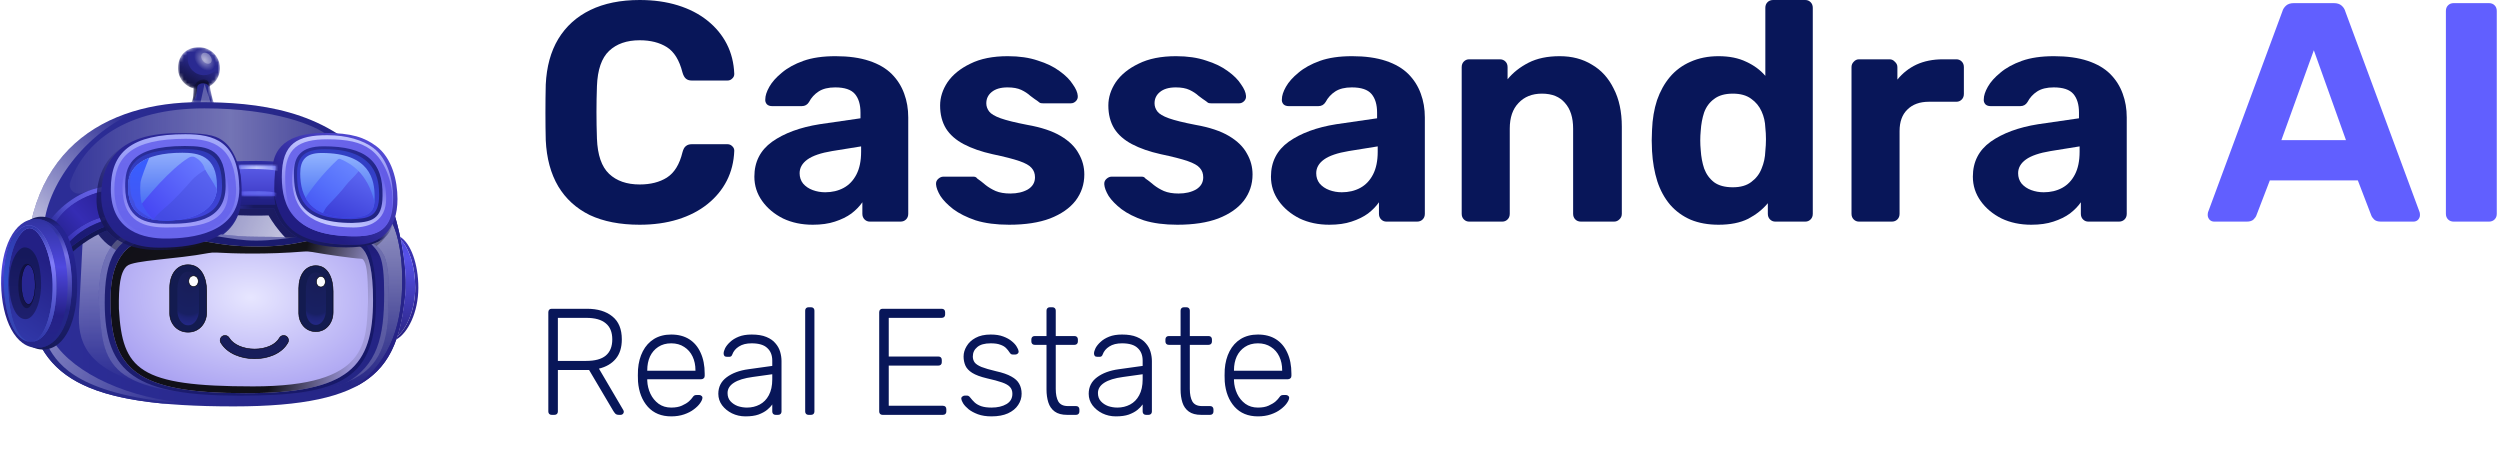 <svg width="741" height="134" viewBox="0 0 741 134" fill="none" xmlns="http://www.w3.org/2000/svg">
<path d="M163.512 122.963C163.212 122.963 162.972 122.873 162.793 122.694C162.613 122.514 162.523 122.274 162.523 121.975V92.552C162.523 92.223 162.613 91.968 162.793 91.789C162.972 91.609 163.212 91.519 163.512 91.519H173.978C177.122 91.519 179.623 92.268 181.48 93.765C183.366 95.263 184.309 97.538 184.309 100.593C184.309 102.989 183.711 104.905 182.513 106.343C181.315 107.78 179.653 108.753 177.527 109.263L184.759 121.571C184.849 121.75 184.893 121.915 184.893 122.065C184.893 122.304 184.804 122.514 184.624 122.694C184.444 122.873 184.235 122.963 183.995 122.963H183.456C182.977 122.963 182.617 122.843 182.378 122.604C182.138 122.334 181.929 122.05 181.749 121.75L174.607 109.667H165.353V121.975C165.353 122.274 165.263 122.514 165.084 122.694C164.904 122.873 164.649 122.963 164.32 122.963H163.512ZM165.353 106.972H173.753C176.359 106.972 178.29 106.448 179.548 105.399C180.836 104.321 181.48 102.719 181.48 100.593C181.48 98.467 180.836 96.88 179.548 95.832C178.29 94.753 176.359 94.214 173.753 94.214H165.353V106.972ZM198.944 123.412C196.039 123.412 193.733 122.469 192.026 120.582C190.319 118.666 189.346 116.165 189.106 113.081C189.076 112.632 189.062 112.033 189.062 111.284C189.062 110.535 189.076 109.936 189.106 109.487C189.256 107.451 189.735 105.654 190.544 104.097C191.352 102.54 192.46 101.327 193.868 100.458C195.305 99.59 196.997 99.156 198.944 99.156C201.04 99.156 202.822 99.62 204.289 100.548C205.757 101.476 206.88 102.809 207.658 104.546C208.467 106.283 208.871 108.349 208.871 110.745V111.419C208.871 111.718 208.766 111.958 208.557 112.137C208.377 112.317 208.138 112.407 207.838 112.407H191.847C191.847 112.407 191.847 112.467 191.847 112.587C191.847 112.706 191.847 112.796 191.847 112.856C191.906 114.204 192.221 115.491 192.79 116.719C193.359 117.917 194.167 118.905 195.216 119.684C196.264 120.433 197.506 120.807 198.944 120.807C200.232 120.807 201.295 120.612 202.133 120.223C203.002 119.834 203.69 119.414 204.2 118.965C204.709 118.486 205.038 118.127 205.188 117.887C205.457 117.498 205.667 117.273 205.817 117.213C205.966 117.124 206.206 117.079 206.535 117.079H207.254C207.524 117.079 207.748 117.168 207.928 117.348C208.138 117.498 208.227 117.707 208.197 117.977C208.167 118.396 207.928 118.92 207.479 119.549C207.059 120.148 206.446 120.747 205.637 121.346C204.858 121.945 203.9 122.439 202.762 122.828C201.624 123.218 200.351 123.412 198.944 123.412ZM191.847 109.891H206.131V109.712C206.131 108.214 205.847 106.867 205.278 105.669C204.709 104.471 203.885 103.528 202.807 102.839C201.729 102.12 200.441 101.761 198.944 101.761C197.447 101.761 196.159 102.12 195.081 102.839C194.033 103.528 193.224 104.471 192.655 105.669C192.116 106.867 191.847 108.214 191.847 109.712V109.891ZM220.95 123.412C219.513 123.412 218.18 123.113 216.952 122.514C215.754 121.915 214.781 121.121 214.032 120.133C213.284 119.115 212.909 117.977 212.909 116.719C212.909 114.683 213.733 113.051 215.38 111.823C217.027 110.595 219.168 109.802 221.804 109.442L228.901 108.454V106.882C228.901 105.295 228.407 104.052 227.419 103.153C226.46 102.225 224.918 101.761 222.792 101.761C221.235 101.761 219.977 102.075 219.019 102.704C218.06 103.303 217.401 104.097 217.042 105.085C216.892 105.534 216.608 105.759 216.189 105.759H215.47C215.111 105.759 214.856 105.669 214.706 105.489C214.557 105.28 214.482 105.04 214.482 104.771C214.482 104.351 214.631 103.827 214.931 103.198C215.26 102.569 215.754 101.956 216.413 101.357C217.072 100.728 217.926 100.204 218.974 99.784C220.022 99.365 221.295 99.156 222.792 99.156C224.559 99.156 226.011 99.395 227.149 99.874C228.317 100.353 229.215 100.982 229.844 101.761C230.503 102.51 230.967 103.348 231.237 104.276C231.506 105.205 231.641 106.118 231.641 107.017V121.975C231.641 122.274 231.551 122.514 231.372 122.694C231.192 122.873 230.952 122.963 230.653 122.963H229.889C229.59 122.963 229.35 122.873 229.17 122.694C228.991 122.514 228.901 122.274 228.901 121.975V119.864C228.542 120.403 228.033 120.942 227.374 121.481C226.715 122.02 225.861 122.484 224.813 122.873C223.795 123.233 222.507 123.412 220.95 123.412ZM221.399 120.807C222.777 120.807 224.035 120.508 225.173 119.909C226.311 119.31 227.209 118.396 227.868 117.168C228.557 115.911 228.901 114.338 228.901 112.452V110.925L223.106 111.733C220.651 112.063 218.794 112.632 217.536 113.44C216.278 114.249 215.65 115.267 215.65 116.495C215.65 117.483 215.934 118.291 216.503 118.92C217.072 119.549 217.791 120.028 218.659 120.358C219.558 120.657 220.471 120.807 221.399 120.807ZM239.643 122.963C239.343 122.963 239.104 122.873 238.924 122.694C238.744 122.514 238.655 122.274 238.655 121.975V92.058C238.655 91.759 238.744 91.519 238.924 91.34C239.104 91.16 239.343 91.07 239.643 91.07H240.406C240.706 91.07 240.946 91.16 241.125 91.34C241.305 91.519 241.395 91.759 241.395 92.058V121.975C241.395 122.274 241.305 122.514 241.125 122.694C240.946 122.873 240.706 122.963 240.406 122.963H239.643ZM261.583 122.963C261.283 122.963 261.044 122.873 260.864 122.694C260.684 122.514 260.594 122.274 260.594 121.975V92.552C260.594 92.223 260.684 91.968 260.864 91.789C261.044 91.609 261.283 91.519 261.583 91.519H279.102C279.431 91.519 279.685 91.609 279.865 91.789C280.045 91.968 280.135 92.223 280.135 92.552V93.226C280.135 93.526 280.045 93.765 279.865 93.945C279.685 94.124 279.431 94.214 279.102 94.214H263.424V105.669H278.113C278.443 105.669 278.697 105.759 278.877 105.938C279.057 106.118 279.146 106.373 279.146 106.702V107.376C279.146 107.675 279.057 107.915 278.877 108.095C278.697 108.274 278.443 108.364 278.113 108.364H263.424V120.268H279.461C279.79 120.268 280.045 120.358 280.225 120.537C280.404 120.717 280.494 120.972 280.494 121.301V121.975C280.494 122.274 280.404 122.514 280.225 122.694C280.045 122.873 279.79 122.963 279.461 122.963H261.583ZM293.871 123.412C292.314 123.412 290.966 123.203 289.828 122.783C288.72 122.364 287.807 121.87 287.088 121.301C286.369 120.702 285.83 120.118 285.471 119.549C285.142 118.98 284.962 118.546 284.932 118.247C284.902 117.917 285.007 117.678 285.246 117.528C285.486 117.348 285.711 117.258 285.92 117.258H286.594C286.774 117.258 286.923 117.288 287.043 117.348C287.193 117.408 287.373 117.573 287.582 117.842C287.972 118.351 288.421 118.845 288.93 119.325C289.439 119.774 290.083 120.133 290.861 120.403C291.67 120.672 292.673 120.807 293.871 120.807C295.668 120.807 297.15 120.463 298.318 119.774C299.486 119.085 300.07 118.067 300.07 116.719C300.07 115.881 299.83 115.207 299.351 114.698C298.902 114.189 298.124 113.74 297.015 113.35C295.907 112.961 294.41 112.557 292.523 112.137C290.637 111.688 289.184 111.149 288.166 110.52C287.178 109.891 286.504 109.173 286.145 108.364C285.785 107.526 285.606 106.627 285.606 105.669C285.606 104.621 285.905 103.603 286.504 102.614C287.103 101.596 287.987 100.773 289.154 100.144C290.352 99.485 291.85 99.156 293.646 99.156C295.114 99.156 296.357 99.35 297.375 99.74C298.423 100.129 299.276 100.608 299.935 101.177C300.594 101.716 301.073 102.255 301.373 102.794C301.702 103.333 301.882 103.767 301.912 104.097C301.942 104.396 301.852 104.636 301.642 104.815C301.433 104.995 301.193 105.085 300.924 105.085H300.25C300.01 105.085 299.816 105.04 299.666 104.95C299.516 104.83 299.381 104.681 299.261 104.501C298.962 104.022 298.603 103.573 298.183 103.153C297.764 102.734 297.195 102.405 296.476 102.165C295.788 101.896 294.844 101.761 293.646 101.761C291.85 101.761 290.517 102.135 289.649 102.884C288.78 103.603 288.346 104.531 288.346 105.669C288.346 106.328 288.526 106.912 288.885 107.421C289.244 107.9 289.918 108.349 290.906 108.768C291.895 109.158 293.332 109.577 295.219 110.026C297.135 110.445 298.648 110.969 299.756 111.598C300.864 112.197 301.642 112.916 302.091 113.755C302.571 114.593 302.81 115.581 302.81 116.719C302.81 117.917 302.466 119.025 301.777 120.043C301.118 121.062 300.115 121.885 298.767 122.514C297.45 123.113 295.818 123.412 293.871 123.412ZM316.295 122.963C314.737 122.963 313.51 122.634 312.611 121.975C311.713 121.316 311.084 120.418 310.725 119.28C310.365 118.142 310.185 116.869 310.185 115.461V102.21H306.682C306.382 102.21 306.143 102.12 305.963 101.941C305.783 101.761 305.693 101.521 305.693 101.222V100.593C305.693 100.294 305.783 100.054 305.963 99.874C306.143 99.695 306.382 99.605 306.682 99.605H310.185V92.058C310.185 91.759 310.275 91.519 310.455 91.34C310.635 91.16 310.874 91.07 311.174 91.07H311.937C312.237 91.07 312.476 91.16 312.656 91.34C312.836 91.519 312.926 91.759 312.926 92.058V99.605H318.496C318.795 99.605 319.035 99.695 319.214 99.874C319.394 100.054 319.484 100.294 319.484 100.593V101.222C319.484 101.521 319.394 101.761 319.214 101.941C319.035 102.12 318.795 102.21 318.496 102.21H312.926V115.282C312.926 116.869 313.18 118.112 313.689 119.01C314.228 119.909 315.172 120.358 316.519 120.358H318.945C319.244 120.358 319.484 120.448 319.664 120.627C319.843 120.807 319.933 121.047 319.933 121.346V121.975C319.933 122.274 319.843 122.514 319.664 122.694C319.484 122.873 319.244 122.963 318.945 122.963H316.295ZM330.731 123.412C329.293 123.412 327.961 123.113 326.733 122.514C325.535 121.915 324.562 121.121 323.813 120.133C323.064 119.115 322.69 117.977 322.69 116.719C322.69 114.683 323.514 113.051 325.161 111.823C326.808 110.595 328.949 109.802 331.584 109.442L338.682 108.454V106.882C338.682 105.295 338.187 104.052 337.199 103.153C336.241 102.225 334.699 101.761 332.572 101.761C331.015 101.761 329.757 102.075 328.799 102.704C327.841 103.303 327.182 104.097 326.823 105.085C326.673 105.534 326.388 105.759 325.969 105.759H325.251C324.891 105.759 324.637 105.669 324.487 105.489C324.337 105.28 324.262 105.04 324.262 104.771C324.262 104.351 324.412 103.827 324.711 103.198C325.041 102.569 325.535 101.956 326.194 101.357C326.853 100.728 327.706 100.204 328.754 99.784C329.802 99.365 331.075 99.156 332.572 99.156C334.339 99.156 335.792 99.395 336.93 99.874C338.098 100.353 338.996 100.982 339.625 101.761C340.284 102.51 340.748 103.348 341.017 104.276C341.287 105.205 341.422 106.118 341.422 107.017V121.975C341.422 122.274 341.332 122.514 341.152 122.694C340.973 122.873 340.733 122.963 340.433 122.963H339.67C339.37 122.963 339.131 122.873 338.951 122.694C338.771 122.514 338.682 122.274 338.682 121.975V119.864C338.322 120.403 337.813 120.942 337.154 121.481C336.495 122.02 335.642 122.484 334.594 122.873C333.576 123.233 332.288 123.412 330.731 123.412ZM331.18 120.807C332.558 120.807 333.815 120.508 334.953 119.909C336.091 119.31 336.99 118.396 337.648 117.168C338.337 115.911 338.682 114.338 338.682 112.452V110.925L332.887 111.733C330.431 112.063 328.575 112.632 327.317 113.44C326.059 114.249 325.43 115.267 325.43 116.495C325.43 117.483 325.715 118.291 326.284 118.92C326.853 119.549 327.571 120.028 328.44 120.358C329.338 120.657 330.252 120.807 331.18 120.807ZM356.032 122.963C354.475 122.963 353.247 122.634 352.349 121.975C351.45 121.316 350.821 120.418 350.462 119.28C350.103 118.142 349.923 116.869 349.923 115.461V102.21H346.419C346.12 102.21 345.88 102.12 345.7 101.941C345.521 101.761 345.431 101.521 345.431 101.222V100.593C345.431 100.294 345.521 100.054 345.7 99.874C345.88 99.695 346.12 99.605 346.419 99.605H349.923V92.058C349.923 91.759 350.013 91.519 350.192 91.34C350.372 91.16 350.612 91.07 350.911 91.07H351.675C351.974 91.07 352.214 91.16 352.393 91.34C352.573 91.519 352.663 91.759 352.663 92.058V99.605H358.233C358.532 99.605 358.772 99.695 358.952 99.874C359.131 100.054 359.221 100.294 359.221 100.593V101.222C359.221 101.521 359.131 101.761 358.952 101.941C358.772 102.12 358.532 102.21 358.233 102.21H352.663V115.282C352.663 116.869 352.917 118.112 353.427 119.01C353.966 119.909 354.909 120.358 356.257 120.358H358.682C358.982 120.358 359.221 120.448 359.401 120.627C359.581 120.807 359.67 121.047 359.67 121.346V121.975C359.67 122.274 359.581 122.514 359.401 122.694C359.221 122.873 358.982 122.963 358.682 122.963H356.032ZM372.849 123.412C369.944 123.412 367.638 122.469 365.931 120.582C364.224 118.666 363.251 116.165 363.011 113.081C362.981 112.632 362.966 112.033 362.966 111.284C362.966 110.535 362.981 109.936 363.011 109.487C363.161 107.451 363.64 105.654 364.449 104.097C365.257 102.54 366.365 101.327 367.773 100.458C369.21 99.59 370.902 99.156 372.849 99.156C374.945 99.156 376.727 99.62 378.194 100.548C379.662 101.476 380.785 102.809 381.563 104.546C382.372 106.283 382.776 108.349 382.776 110.745V111.419C382.776 111.718 382.671 111.958 382.462 112.137C382.282 112.317 382.042 112.407 381.743 112.407H365.752C365.752 112.407 365.752 112.467 365.752 112.587C365.752 112.706 365.752 112.796 365.752 112.856C365.811 114.204 366.126 115.491 366.695 116.719C367.264 117.917 368.072 118.905 369.121 119.684C370.169 120.433 371.411 120.807 372.849 120.807C374.137 120.807 375.2 120.612 376.038 120.223C376.907 119.834 377.595 119.414 378.105 118.965C378.614 118.486 378.943 118.127 379.093 117.887C379.362 117.498 379.572 117.273 379.722 117.213C379.871 117.124 380.111 117.079 380.44 117.079H381.159C381.429 117.079 381.653 117.168 381.833 117.348C382.042 117.498 382.132 117.707 382.102 117.977C382.072 118.396 381.833 118.92 381.384 119.549C380.964 120.148 380.351 120.747 379.542 121.346C378.763 121.945 377.805 122.439 376.667 122.828C375.529 123.218 374.256 123.412 372.849 123.412ZM365.752 109.891H380.036V109.712C380.036 108.214 379.752 106.867 379.183 105.669C378.614 104.471 377.79 103.528 376.712 102.839C375.634 102.12 374.346 101.761 372.849 101.761C371.352 101.761 370.064 102.12 368.986 102.839C367.938 103.528 367.129 104.471 366.56 105.669C366.021 106.867 365.752 108.214 365.752 109.712V109.891Z" fill="#081659"/>
<path d="M727.276 65.686C726.597 65.686 726.042 65.471 725.61 65.039C725.179 64.607 724.963 64.052 724.963 63.373V3.238C724.963 2.56 725.179 2.005 725.61 1.573C726.042 1.141 726.597 0.926 727.276 0.926H737.73C738.408 0.926 738.964 1.141 739.395 1.573C739.827 2.005 740.043 2.56 740.043 3.238V63.373C740.043 64.052 739.827 64.607 739.395 65.039C738.964 65.471 738.408 65.686 737.73 65.686H727.276Z" fill="#615FFF"/>
<path d="M656.308 65.686C655.753 65.686 655.29 65.501 654.92 65.131C654.55 64.7 654.365 64.237 654.365 63.743C654.365 63.435 654.396 63.158 654.458 62.911L676.476 3.423C676.661 2.745 677.032 2.159 677.587 1.666C678.142 1.172 678.913 0.926 679.899 0.926H691.741C692.728 0.926 693.499 1.172 694.054 1.666C694.609 2.159 694.979 2.745 695.165 3.423L717.183 62.911C717.245 63.158 717.276 63.435 717.276 63.743C717.276 64.237 717.091 64.7 716.721 65.131C716.351 65.501 715.888 65.686 715.333 65.686H705.711C704.786 65.686 704.108 65.471 703.676 65.039C703.244 64.607 702.967 64.206 702.843 63.836L698.865 53.474H672.776L668.798 63.836C668.674 64.206 668.397 64.607 667.965 65.039C667.533 65.471 666.855 65.686 665.93 65.686H656.308ZM676.199 41.54H695.35L685.82 14.895L676.199 41.54Z" fill="#615FFF"/>
<path d="M602.056 66.611C598.787 66.611 595.858 65.994 593.267 64.761C590.677 63.465 588.611 61.739 587.069 59.58C585.527 57.421 584.756 55.016 584.756 52.364C584.756 47.984 586.514 44.531 590.029 42.002C593.607 39.473 598.294 37.746 604.092 36.821L616.211 35.063V33.398C616.211 30.992 615.656 29.142 614.546 27.847C613.436 26.552 611.493 25.904 608.717 25.904C606.682 25.904 605.048 26.305 603.814 27.107C602.58 27.909 601.625 28.957 600.946 30.252C600.453 31.054 599.743 31.455 598.818 31.455H590.029C589.351 31.455 588.827 31.27 588.457 30.9C588.086 30.468 587.932 29.975 587.994 29.42C587.994 28.371 588.395 27.138 589.197 25.719C589.998 24.3 591.232 22.913 592.897 21.556C594.563 20.137 596.69 18.965 599.281 18.04C601.871 17.115 605.048 16.653 608.81 16.653C612.696 16.653 616.026 17.115 618.802 18.04C621.577 18.965 623.797 20.261 625.463 21.926C627.128 23.591 628.361 25.534 629.163 27.754C629.965 29.913 630.366 32.257 630.366 34.786V63.373C630.366 64.051 630.15 64.606 629.718 65.038C629.287 65.47 628.732 65.686 628.053 65.686H618.987C618.37 65.686 617.846 65.47 617.414 65.038C616.982 64.606 616.766 64.051 616.766 63.373V59.95C615.964 61.122 614.885 62.232 613.528 63.28C612.171 64.267 610.537 65.069 608.625 65.686C606.775 66.303 604.585 66.611 602.056 66.611ZM605.757 56.989C607.792 56.989 609.612 56.558 611.215 55.694C612.819 54.831 614.083 53.505 615.008 51.716C615.934 49.927 616.396 47.676 616.396 44.962V43.39L607.792 44.777C604.462 45.332 602.025 46.165 600.483 47.275C598.942 48.385 598.171 49.742 598.171 51.346C598.171 52.518 598.51 53.535 599.188 54.399C599.928 55.262 600.884 55.91 602.056 56.342C603.228 56.773 604.462 56.989 605.757 56.989Z" fill="#081659"/>
<path d="M551.007 65.686C550.391 65.686 549.866 65.47 549.435 65.038C549.003 64.606 548.787 64.051 548.787 63.373V19.89C548.787 19.274 549.003 18.749 549.435 18.318C549.866 17.824 550.391 17.578 551.007 17.578H560.074C560.691 17.578 561.215 17.824 561.647 18.318C562.14 18.749 562.387 19.274 562.387 19.89V23.591C563.929 21.679 565.81 20.199 568.03 19.15C570.312 18.102 572.934 17.578 575.894 17.578H579.872C580.489 17.578 581.013 17.793 581.445 18.225C581.877 18.657 582.093 19.212 582.093 19.89V27.847C582.093 28.525 581.877 29.08 581.445 29.512C581.013 29.944 580.489 30.16 579.872 30.16H571.731C569.017 30.16 566.889 30.931 565.347 32.472C563.805 33.953 563.034 36.081 563.034 38.856V63.373C563.034 64.051 562.819 64.606 562.387 65.038C561.955 65.47 561.4 65.686 560.722 65.686H551.007Z" fill="#081659"/>
<path d="M509.369 66.611C506.285 66.611 503.54 66.118 501.135 65.131C498.729 64.082 496.694 62.602 495.029 60.69C493.363 58.717 492.099 56.404 491.236 53.752C490.372 51.038 489.848 48.047 489.663 44.778C489.601 43.606 489.57 42.557 489.57 41.632C489.57 40.645 489.601 39.597 489.663 38.487C489.786 35.279 490.28 32.35 491.143 29.698C492.068 27.046 493.333 24.763 494.936 22.851C496.601 20.878 498.637 19.367 501.042 18.318C503.509 17.208 506.285 16.653 509.369 16.653C512.576 16.653 515.32 17.208 517.602 18.318C519.885 19.367 521.766 20.754 523.246 22.481V2.313C523.246 1.635 523.462 1.079 523.894 0.648C524.325 0.216 524.88 0 525.559 0H535.088C535.705 0 536.229 0.216 536.661 0.648C537.092 1.079 537.308 1.635 537.308 2.313V63.373C537.308 64.052 537.092 64.607 536.661 65.038C536.229 65.47 535.705 65.686 535.088 65.686H526.206C525.59 65.686 525.065 65.47 524.634 65.038C524.202 64.607 523.986 64.052 523.986 63.373V60.228C522.444 62.078 520.501 63.62 518.158 64.853C515.814 66.025 512.884 66.611 509.369 66.611ZM513.624 55.509C515.906 55.509 517.726 54.985 519.083 53.937C520.501 52.888 521.519 51.562 522.136 49.959C522.814 48.355 523.184 46.628 523.246 44.778C523.369 43.606 523.431 42.434 523.431 41.262C523.431 40.09 523.369 38.949 523.246 37.839C523.184 36.112 522.814 34.508 522.136 33.028C521.457 31.486 520.409 30.222 518.99 29.235C517.633 28.248 515.845 27.755 513.624 27.755C511.281 27.755 509.43 28.279 508.073 29.328C506.717 30.314 505.73 31.64 505.113 33.306C504.558 34.971 504.219 36.79 504.095 38.764C503.91 40.676 503.91 42.588 504.095 44.5C504.219 46.474 504.558 48.293 505.113 49.959C505.73 51.624 506.717 52.981 508.073 54.029C509.43 55.016 511.281 55.509 513.624 55.509Z" fill="#081659"/>
<path d="M435.466 65.686C434.85 65.686 434.325 65.47 433.894 65.038C433.462 64.606 433.246 64.051 433.246 63.373V19.891C433.246 19.212 433.462 18.657 433.894 18.225C434.325 17.794 434.85 17.578 435.466 17.578H444.533C445.211 17.578 445.767 17.794 446.198 18.225C446.63 18.657 446.846 19.212 446.846 19.891V23.499C448.449 21.525 450.516 19.891 453.044 18.595C455.573 17.3 458.657 16.653 462.296 16.653C465.935 16.653 469.111 17.485 471.825 19.151C474.601 20.754 476.759 23.129 478.301 26.274C479.905 29.358 480.707 33.12 480.707 37.561V63.373C480.707 64.051 480.46 64.606 479.966 65.038C479.535 65.47 479.01 65.686 478.394 65.686H468.587C467.909 65.686 467.353 65.47 466.922 65.038C466.49 64.606 466.274 64.051 466.274 63.373V38.116C466.274 34.847 465.472 32.319 463.869 30.53C462.327 28.68 460.045 27.754 457.023 27.754C454.124 27.754 451.811 28.68 450.084 30.53C448.357 32.319 447.493 34.847 447.493 38.116V63.373C447.493 64.051 447.278 64.606 446.846 65.038C446.414 65.47 445.89 65.686 445.273 65.686H435.466Z" fill="#081659"/>
<path d="M394.013 66.611C390.744 66.611 387.815 65.994 385.224 64.761C382.634 63.465 380.568 61.739 379.026 59.58C377.484 57.421 376.713 55.016 376.713 52.364C376.713 47.984 378.471 44.531 381.986 42.002C385.564 39.473 390.251 37.746 396.049 36.821L408.168 35.063V33.398C408.168 30.992 407.613 29.142 406.503 27.847C405.393 26.552 403.45 25.904 400.674 25.904C398.639 25.904 397.005 26.305 395.771 27.107C394.538 27.909 393.582 28.957 392.903 30.252C392.41 31.054 391.7 31.455 390.775 31.455H381.986C381.308 31.455 380.784 31.27 380.414 30.9C380.043 30.468 379.889 29.975 379.951 29.42C379.951 28.371 380.352 27.138 381.154 25.719C381.955 24.3 383.189 22.913 384.854 21.556C386.52 20.137 388.647 18.965 391.238 18.04C393.828 17.115 397.005 16.653 400.767 16.653C404.653 16.653 407.983 17.115 410.759 18.04C413.534 18.965 415.754 20.261 417.42 21.926C419.085 23.591 420.319 25.534 421.12 27.754C421.922 29.913 422.323 32.257 422.323 34.786V63.373C422.323 64.051 422.107 64.606 421.675 65.038C421.244 65.47 420.689 65.686 420.01 65.686H410.944C410.327 65.686 409.803 65.47 409.371 65.038C408.939 64.606 408.723 64.051 408.723 63.373V59.95C407.921 61.122 406.842 62.232 405.485 63.28C404.128 64.267 402.494 65.069 400.582 65.686C398.732 66.303 396.542 66.611 394.013 66.611ZM397.714 56.989C399.749 56.989 401.569 56.558 403.172 55.694C404.776 54.831 406.04 53.505 406.965 51.716C407.891 49.927 408.353 47.676 408.353 44.962V43.39L399.749 44.777C396.419 45.332 393.982 46.165 392.441 47.275C390.899 48.385 390.128 49.742 390.128 51.346C390.128 52.518 390.467 53.535 391.145 54.399C391.885 55.262 392.841 55.91 394.013 56.342C395.185 56.773 396.419 56.989 397.714 56.989Z" fill="#081659"/>
<path d="M348.96 66.611C345.136 66.611 341.836 66.179 339.061 65.316C336.347 64.391 334.126 63.28 332.399 61.985C330.734 60.69 329.47 59.395 328.606 58.099C327.804 56.743 327.373 55.602 327.311 54.676C327.249 53.998 327.465 53.443 327.959 53.011C328.452 52.579 328.946 52.364 329.439 52.364H338.413C338.598 52.364 338.783 52.394 338.968 52.456C339.153 52.518 339.338 52.672 339.523 52.919C340.325 53.474 341.158 54.121 342.021 54.861C342.885 55.54 343.871 56.126 344.982 56.619C346.153 57.113 347.603 57.359 349.33 57.359C351.365 57.359 353.092 56.959 354.511 56.157C355.929 55.293 356.638 54.09 356.638 52.549C356.638 51.438 356.299 50.513 355.621 49.773C355.004 49.033 353.801 48.355 352.013 47.738C350.224 47.121 347.572 46.443 344.056 45.702C340.726 44.962 337.889 43.975 335.545 42.742C333.201 41.508 331.443 39.967 330.272 38.116C329.1 36.204 328.514 33.922 328.514 31.27C328.514 28.865 329.254 26.552 330.734 24.331C332.276 22.111 334.527 20.291 337.488 18.873C340.448 17.393 344.149 16.653 348.59 16.653C351.982 16.653 354.942 17.084 357.471 17.948C360.062 18.75 362.22 19.798 363.947 21.093C365.674 22.327 366.969 23.622 367.833 24.979C368.758 26.274 369.251 27.415 369.313 28.402C369.375 29.019 369.19 29.543 368.758 29.975C368.326 30.407 367.833 30.622 367.278 30.622H359.044C358.735 30.622 358.458 30.592 358.211 30.53C357.965 30.407 357.749 30.252 357.564 30.067C356.824 29.574 356.053 29.019 355.251 28.402C354.511 27.724 353.616 27.138 352.568 26.644C351.519 26.151 350.162 25.904 348.497 25.904C346.462 25.904 344.889 26.367 343.779 27.292C342.73 28.155 342.206 29.265 342.206 30.622C342.206 31.486 342.484 32.288 343.039 33.028C343.594 33.768 344.735 34.446 346.462 35.063C348.189 35.68 350.81 36.328 354.326 37.006C358.52 37.746 361.85 38.856 364.317 40.337C366.784 41.817 368.542 43.544 369.591 45.517C370.701 47.429 371.256 49.496 371.256 51.716C371.256 54.615 370.392 57.205 368.665 59.487C366.939 61.708 364.41 63.465 361.079 64.761C357.81 65.994 353.77 66.611 348.96 66.611Z" fill="#081659"/>
<path d="M299.094 66.611C295.27 66.611 291.971 66.179 289.195 65.316C286.482 64.391 284.261 63.28 282.534 61.985C280.869 60.69 279.605 59.395 278.741 58.099C277.939 56.743 277.508 55.602 277.446 54.676C277.384 53.998 277.6 53.443 278.093 53.011C278.587 52.579 279.08 52.364 279.574 52.364H288.548C288.733 52.364 288.918 52.394 289.103 52.456C289.288 52.518 289.473 52.672 289.658 52.919C290.46 53.474 291.292 54.121 292.156 54.861C293.019 55.54 294.006 56.126 295.116 56.619C296.288 57.113 297.738 57.359 299.465 57.359C301.5 57.359 303.227 56.959 304.645 56.157C306.064 55.293 306.773 54.09 306.773 52.549C306.773 51.438 306.434 50.513 305.756 49.773C305.139 49.033 303.936 48.355 302.147 47.738C300.359 47.121 297.707 46.443 294.191 45.702C290.861 44.962 288.023 43.975 285.68 42.742C283.336 41.508 281.578 39.967 280.406 38.116C279.234 36.204 278.649 33.922 278.649 31.27C278.649 28.865 279.389 26.552 280.869 24.331C282.411 22.111 284.662 20.291 287.623 18.873C290.583 17.393 294.284 16.653 298.724 16.653C302.117 16.653 305.077 17.084 307.606 17.948C310.196 18.75 312.355 19.798 314.082 21.093C315.809 22.327 317.104 23.622 317.968 24.979C318.893 26.274 319.386 27.415 319.448 28.402C319.51 29.019 319.325 29.543 318.893 29.975C318.461 30.407 317.968 30.622 317.413 30.622H309.179C308.87 30.622 308.593 30.592 308.346 30.53C308.099 30.407 307.883 30.252 307.698 30.067C306.958 29.574 306.187 29.019 305.386 28.402C304.645 27.724 303.751 27.138 302.703 26.644C301.654 26.151 300.297 25.904 298.632 25.904C296.597 25.904 295.024 26.367 293.914 27.292C292.865 28.155 292.341 29.265 292.341 30.622C292.341 31.486 292.618 32.288 293.173 33.028C293.729 33.768 294.87 34.446 296.597 35.063C298.323 35.68 300.945 36.328 304.46 37.006C308.654 37.746 311.985 38.856 314.452 40.337C316.919 41.817 318.677 43.544 319.725 45.517C320.836 47.429 321.391 49.496 321.391 51.716C321.391 54.615 320.527 57.205 318.8 59.487C317.073 61.708 314.545 63.465 311.214 64.761C307.945 65.994 303.905 66.611 299.094 66.611Z" fill="#081659"/>
<path d="M240.894 66.611C237.625 66.611 234.696 65.994 232.105 64.761C229.515 63.465 227.449 61.739 225.907 59.58C224.365 57.421 223.594 55.016 223.594 52.364C223.594 47.984 225.352 44.531 228.867 42.002C232.444 39.473 237.132 37.746 242.929 36.821L255.049 35.063V33.398C255.049 30.992 254.494 29.142 253.384 27.847C252.274 26.552 250.331 25.904 247.555 25.904C245.52 25.904 243.885 26.305 242.652 27.107C241.418 27.909 240.462 28.957 239.784 30.252C239.291 31.054 238.581 31.455 237.656 31.455H228.867C228.189 31.455 227.664 31.27 227.294 30.9C226.924 30.468 226.77 29.975 226.832 29.42C226.832 28.371 227.233 27.138 228.034 25.719C228.836 24.3 230.07 22.913 231.735 21.556C233.4 20.137 235.528 18.965 238.119 18.04C240.709 17.115 243.885 16.653 247.648 16.653C251.533 16.653 254.864 17.115 257.639 18.04C260.415 18.965 262.635 20.261 264.301 21.926C265.966 23.591 267.199 25.534 268.001 27.754C268.803 29.913 269.204 32.257 269.204 34.786V63.373C269.204 64.051 268.988 64.606 268.556 65.038C268.125 65.47 267.569 65.686 266.891 65.686H257.824C257.208 65.686 256.683 65.47 256.252 65.038C255.82 64.606 255.604 64.051 255.604 63.373V59.95C254.802 61.122 253.723 62.232 252.366 63.28C251.009 64.267 249.375 65.069 247.463 65.686C245.612 66.303 243.423 66.611 240.894 66.611ZM244.595 56.989C246.63 56.989 248.45 56.558 250.053 55.694C251.657 54.831 252.921 53.505 253.846 51.716C254.771 49.927 255.234 47.676 255.234 44.962V43.39L246.63 44.777C243.3 45.332 240.863 46.165 239.321 47.275C237.779 48.385 237.008 49.742 237.008 51.346C237.008 52.518 237.348 53.535 238.026 54.399C238.766 55.262 239.722 55.91 240.894 56.342C242.066 56.773 243.3 56.989 244.595 56.989Z" fill="#081659"/>
<path d="M189.608 66.611C183.81 66.611 178.876 65.655 174.805 63.743C170.796 61.77 167.681 58.932 165.461 55.232C163.241 51.469 162.007 46.905 161.76 41.539C161.699 39.011 161.668 36.297 161.668 33.398C161.668 30.499 161.699 27.724 161.76 25.072C162.007 19.767 163.241 15.265 165.461 11.564C167.743 7.802 170.92 4.934 174.99 2.961C179.061 0.987 183.933 0 189.608 0C193.74 0 197.502 0.524 200.895 1.573C204.287 2.621 207.216 4.132 209.683 6.106C212.151 8.08 214.063 10.393 215.419 13.045C216.776 15.697 217.516 18.657 217.64 21.926C217.64 22.481 217.424 22.944 216.992 23.314C216.622 23.684 216.16 23.869 215.604 23.869H205.058C204.318 23.869 203.732 23.684 203.3 23.314C202.868 22.944 202.529 22.327 202.282 21.464C201.357 17.825 199.815 15.327 197.656 13.97C195.498 12.613 192.815 11.934 189.608 11.934C185.784 11.934 182.761 12.983 180.541 15.08C178.321 17.177 177.118 20.662 176.933 25.534C176.748 30.592 176.748 35.773 176.933 41.077C177.118 45.949 178.321 49.434 180.541 51.531C182.761 53.628 185.784 54.677 189.608 54.677C192.815 54.677 195.498 53.998 197.656 52.641C199.877 51.223 201.419 48.725 202.282 45.148C202.529 44.222 202.868 43.606 203.3 43.297C203.732 42.927 204.318 42.742 205.058 42.742H215.604C216.16 42.742 216.622 42.927 216.992 43.297C217.424 43.667 217.64 44.13 217.64 44.685C217.516 47.954 216.776 50.914 215.419 53.566C214.063 56.219 212.151 58.532 209.683 60.505C207.216 62.479 204.287 63.99 200.895 65.038C197.502 66.087 193.74 66.611 189.608 66.611Z" fill="#081659"/>
<mask id="mask0_3081_2434" style="mask-type:alpha" maskUnits="userSpaceOnUse" x="52" y="14" width="14" height="13">
<path d="M65.206 20.2C65.206 23.624 62.422 26.4 58.989 26.4C55.555 26.4 52.772 23.624 52.772 20.2C52.772 16.776 54.866 14 58.989 14C62.422 14 65.206 16.776 65.206 20.2Z" fill="#2A2A91"/>
</mask>
<g mask="url(#mask0_3081_2434)">
<path d="M65.206 20.2C65.206 23.624 62.422 26.399 58.989 26.399C55.555 26.399 52.772 23.624 52.772 20.2C52.772 16.776 54.866 14 58.989 14C62.422 14 65.206 16.776 65.206 20.2Z" fill="#2A2A91"/>
<g style="mix-blend-mode:hard-light" filter="url(#filter0_f_3081_2434)">
<path d="M56.73 14.325C56.025 15.17 55.669 16.296 55.669 17.531C55.669 20.156 57.803 22.284 60.435 22.284C62.639 22.284 64.493 20.792 65.038 18.766C65.148 19.227 65.206 19.706 65.206 20.2C65.206 23.624 62.422 26.4 58.989 26.4C55.555 26.4 52.772 23.624 52.772 20.2C52.772 17.471 54.102 15.153 56.73 14.325Z" fill="url(#paint0_linear_3081_2434)" fill-opacity="0.6"/>
</g>
<g style="mix-blend-mode:plus-lighter" filter="url(#filter1_f_3081_2434)">
<ellipse cx="60.661" cy="17.717" rx="2.627" ry="3.712" transform="rotate(-40.716 60.661 17.717)" fill="url(#paint1_radial_3081_2434)" fill-opacity="0.5"/>
</g>
<ellipse cx="61.191" cy="17.262" rx="1.302" ry="1.84" transform="rotate(-40.716 61.191 17.262)" fill="white" fill-opacity="0.3"/>
</g>
<mask id="mask1_3081_2434" style="mask-type:alpha" maskUnits="userSpaceOnUse" x="56" y="23" width="8" height="8">
<path d="M56.285 30.636C57.25 30.54 57.422 27.657 57.387 26.228C57.422 24.747 58.765 23.507 60.349 23.507C61.617 23.507 62.037 24.414 62.089 24.867C62.406 27.223 63.088 29.879 63.535 30.912L56.285 30.636Z" fill="#28298D"/>
</mask>
<g mask="url(#mask1_3081_2434)">
<path d="M56.285 30.636C57.25 30.54 57.422 27.657 57.387 26.228C57.422 24.747 58.765 23.507 60.349 23.507C61.617 23.507 62.037 24.414 62.089 24.867C62.406 27.223 63.088 29.879 63.535 30.912L56.285 30.636Z" fill="#28298D"/>
<g style="mix-blend-mode:hard-light" filter="url(#filter2_f_3081_2434)">
<path d="M60.349 23.507C61.617 23.507 62.037 24.414 62.089 24.867C62.125 25.135 62.166 25.407 62.21 25.68L62.123 25.694C60.815 23.937 58.472 24.781 58.472 25.797C58.266 28.842 57.192 30.212 56.681 30.516L56.664 30.423C57.296 29.716 57.417 27.445 57.387 26.228C57.422 24.747 58.765 23.507 60.349 23.507Z" fill="url(#paint2_linear_3081_2434)" fill-opacity="0.7"/>
</g>
<g filter="url(#filter3_f_3081_2434)">
<path d="M63.574 33.926L58.713 33.741L60.633 24.85L63.574 33.926Z" fill="url(#paint3_linear_3081_2434)" fill-opacity="0.3"/>
</g>
</g>
<path d="M109.852 48.056C96.075 32.556 76.386 30.283 59.095 30.283C32.23 30.283 4.619 43.725 7.968 87.873C10.517 111.983 24.846 120.456 69.278 120.456C110.885 120.456 117.705 109.021 120.047 87.941C121.448 75.335 115.24 54.118 109.852 48.056Z" fill="url(#paint4_linear_3081_2434)"/>
<g style="mix-blend-mode:overlay">
<path d="M116.078 65.838C117.122 67.491 119.212 73.257 119.212 83.094C119.212 94.629 116.635 106.469 105.168 114.686L103.885 114.334L104.349 112.573C113.21 108.229 115.251 100.539 115.251 88.501C115.251 79.81 114.981 74.267 110.204 72.03L110.222 71.831L116.109 65.688L116.078 65.838Z" fill="url(#paint5_linear_3081_2434)" fill-opacity="0.5"/>
</g>
<path d="M116.712 62.797C119.226 71.092 120.834 80.871 120.048 87.941C118.665 100.392 115.719 109.478 104.965 114.831C116.605 106.608 119.213 94.697 119.213 83.093C119.213 73.256 117.123 67.491 116.078 65.837L116.712 62.797Z" fill="url(#paint6_linear_3081_2434)"/>
<path d="M13.711 101.727C16.627 107.169 21.461 116.641 53.355 119.534L48.176 119.597C27.315 117.605 16.417 111.988 11.332 101.125L13.711 101.727Z" fill="url(#paint7_linear_3081_2434)"/>
<g style="mix-blend-mode:overlay">
<path d="M14.85 99.488C19.706 109.201 35.295 117.268 53.151 119.224H50.265C21.143 116.016 16.532 106.988 13.713 101.727L9.936 100.77L14.85 99.488Z" fill="url(#paint8_linear_3081_2434)" fill-opacity="0.4"/>
</g>
<g style="mix-blend-mode:overlay">
<path d="M28.73 68.903C30.269 71.092 31.766 72.415 32.955 73.141C29.544 78.002 29.033 85.617 29.35 90.326L29.362 90.512C30.059 100.887 30.562 108.373 39.663 112.713L39.958 113.128C23.839 107.645 22.84 99.523 23.529 90.809L24.493 71.486L28.73 68.903Z" fill="url(#paint9_linear_3081_2434)" fill-opacity="0.5"/>
</g>
<g style="mix-blend-mode:overlay">
<path d="M70.534 63.791C72.984 63.891 76.307 63.95 79.615 63.834C80.61 65.576 82.325 68.132 84.493 70.32C82.038 70.236 79.42 70.177 76.401 70.177C71.788 70.177 69.415 69.871 66.131 69.525C68.413 67.806 69.753 65.785 70.534 63.791Z" fill="url(#paint10_linear_3081_2434)" fill-opacity="0.7"/>
</g>
<g style="mix-blend-mode:plus-lighter">
<path d="M41.783 68.558C30.376 68.558 28.856 82.979 29.349 90.326L29.362 90.512C30.527 107.855 31.149 117.123 72.3 117.123C109.155 117.123 115.251 109.305 115.251 88.501C115.251 76.894 114.769 70.9 103.713 70.9C92.656 70.9 87.008 70.177 76.399 70.177C65.79 70.177 67.03 68.558 41.783 68.558Z" fill="url(#paint11_linear_3081_2434)" fill-opacity="0.7"/>
</g>
<g style="mix-blend-mode:overlay">
<path d="M81.291 61.842C82.363 64.96 84.3 68.228 88.464 70.477C87.163 70.42 86.199 70.689 84.838 70.642C82.671 68.454 80.609 65.576 79.614 63.834C76.306 63.95 72.983 63.891 70.533 63.791C70.79 63.135 70.987 62.481 71.137 61.842H81.291Z" fill="black" fill-opacity="0.3"/>
</g>
<path d="M113.87 87.054C113.87 75.399 112.29 74.827 109.362 71.607L81.291 108.685C84.074 115.987 84.804 119.293 102.284 113.627C111.894 108.358 113.87 99.902 113.87 87.054Z" fill="url(#paint12_linear_3081_2434)"/>
<path d="M71.148 117.278C40.58 117.278 31.039 110.889 31.039 89.689C31.039 77.582 33.677 68.799 46.986 68.799C63.623 68.799 67.377 71.314 75.953 71.314C84.53 71.314 92.865 68.937 102.612 68.937C110.775 68.937 111.464 81.836 111.464 88.949C111.464 112.232 101.717 117.278 71.148 117.278Z" fill="url(#paint13_linear_3081_2434)"/>
<g style="mix-blend-mode:plus-lighter">
<path d="M60.59 32.117C81.78 32.117 93.69 37.376 96.997 40.005L96.032 53.369L28.489 55.78L24.414 57.212C22.227 57.98 20.058 56.129 20.823 53.941C24.976 42.056 37.294 32.117 60.59 32.117Z" fill="url(#paint14_linear_3081_2434)" fill-opacity="0.5"/>
</g>
<g style="mix-blend-mode:overlay">
<path d="M43.743 31.896C27.849 36.748 15.112 52.518 13.196 65.458L9.078 66.463C13.438 45.645 27.552 35.515 43.743 31.896Z" fill="url(#paint15_linear_3081_2434)" fill-opacity="0.7"/>
</g>
<g style="mix-blend-mode:overlay">
<path d="M114.322 70.115C113.718 70.959 112.839 71.957 111.635 72.897C111.336 72.665 111.012 72.453 110.662 72.262C112.301 71.701 113.465 70.955 114.322 70.115Z" fill="black" fill-opacity="0.3"/>
</g>
<g style="mix-blend-mode:overlay">
<path d="M31.692 68.348C32.809 69.713 34.319 70.982 36.357 71.982C35.603 72.621 34.949 73.348 34.383 74.154C33.97 73.922 33.464 73.58 32.926 73.181C32.935 73.168 32.944 73.154 32.954 73.141C32.732 73.006 32.5 72.85 32.259 72.672C31.999 72.467 31.737 72.254 31.479 72.04C30.742 71.391 29.947 70.545 29.133 69.46C30.065 68.989 30.871 68.645 31.498 68.417C31.503 68.415 31.507 68.414 31.511 68.412C31.573 68.39 31.634 68.368 31.692 68.348Z" fill="black" fill-opacity="0.3"/>
</g>
<path d="M72.871 116.538C40.511 116.538 32.744 109.787 32.744 88.966C32.744 78.065 36.55 70.901 46.849 70.453C62.004 70.453 61.935 73.07 76.711 73.07C91.487 73.07 93.967 68.662 101.338 72.003C105.718 72.003 110.569 71.348 110.569 88.983C110.569 108.685 103.474 116.538 72.871 116.538Z" fill="url(#paint16_radial_3081_2434)"/>
<g style="mix-blend-mode:overlay">
<path fill-rule="evenodd" clip-rule="evenodd" d="M46.849 70.453C62.004 70.453 61.935 73.07 76.711 73.07C91.487 73.07 93.967 68.662 101.338 72.003C105.718 72.003 110.569 71.348 110.569 88.983C110.569 108.685 103.474 116.538 72.871 116.538C40.511 116.538 32.744 109.787 32.744 88.966C32.744 78.065 36.55 70.901 46.849 70.453ZM92.637 74.707C91.767 74.547 90.884 74.49 90.003 74.563C79.011 75.463 69.238 75.15 64.041 74.861C63.27 74.818 62.501 74.876 61.742 75.02C52.155 76.845 39.538 77.118 37.618 78.84C35.62 80.631 35.138 84.816 35.241 91.567C36.275 109.615 41.062 114.529 75.013 114.529C109.467 114.529 108.502 101.452 109.088 89.397C109.088 79.926 108.52 78.16 107.678 76.999C107.54 76.809 107.32 76.706 107.085 76.695C104.494 76.579 96.457 75.412 92.637 74.707Z" fill="url(#paint17_linear_3081_2434)"/>
</g>
<path d="M82.84 100.169C83.224 99.483 84.091 99.239 84.776 99.623C85.462 100.007 85.706 100.875 85.322 101.56C83.444 104.911 79.256 106.326 75.445 106.317C71.628 106.308 67.432 104.872 65.467 101.597C65.062 100.923 65.281 100.049 65.955 99.644C66.629 99.24 67.503 99.459 67.907 100.132C69.145 102.196 72.13 103.463 75.452 103.471C78.779 103.479 81.687 102.225 82.84 100.169Z" fill="#181D5B" stroke="black" stroke-width="0.172" stroke-linecap="round"/>
<path d="M50.312 85.324C50.312 81.462 52.306 78.478 55.737 78.478C59.857 78.478 61.248 82.711 61.248 86.228V92.6C61.248 95.643 59.168 98.455 55.737 98.455C52.306 98.455 50.312 95.622 50.312 92.944V85.324Z" fill="#131B50" stroke="black" stroke-width="0.172"/>
<path d="M52.57 85.963C52.57 82.887 53.741 80.51 55.757 80.51C58.177 80.51 58.994 83.882 58.994 86.683V91.759C58.994 94.183 57.772 96.423 55.757 96.423C53.741 96.423 52.57 94.166 52.57 92.033V85.963Z" fill="url(#paint18_radial_3081_2434)"/>
<ellipse cx="57.358" cy="83.339" rx="1.412" ry="1.597" fill="#FCFCFF" stroke="black" stroke-width="0.172"/>
<path d="M88.559 85.446C88.559 81.671 90.412 78.754 93.601 78.754C97.431 78.754 98.724 82.891 98.724 86.33V92.559C98.724 95.534 96.79 98.283 93.601 98.283C90.412 98.283 88.559 95.514 88.559 92.896V85.446Z" fill="#131B50" stroke="black" stroke-width="0.172"/>
<path d="M90.654 86.07C90.654 83.063 91.743 80.739 93.617 80.739C95.866 80.739 96.626 84.035 96.626 86.775V91.738C96.626 94.108 95.49 96.298 93.617 96.298C91.743 96.298 90.654 94.092 90.654 92.006V86.07Z" fill="url(#paint19_radial_3081_2434)"/>
<ellipse cx="95.106" cy="83.505" rx="1.313" ry="1.561" fill="#FCFCFF" stroke="black" stroke-width="0.172"/>
<path d="M84.011 48.168C79.492 47.507 71.99 47.697 68.804 47.875L68.391 61.291C72.855 60.657 80.515 60.619 84.011 61.291V48.168Z" fill="url(#paint20_linear_3081_2434)"/>
<path d="M81.634 60.705H70.595L69.992 61.842H81.29C83.184 67.353 87.782 73.329 102.593 73.329C114.441 73.329 115.75 68.782 116.921 65.252C114.304 69.678 112.426 72.412 102.593 72.412C96.031 72.412 83.115 71.038 81.29 56.813C81.262 58.673 81.508 60.183 81.634 60.705Z" fill="url(#paint21_linear_3081_2434)"/>
<path d="M117.816 58.987C117.816 68.227 112.734 72.588 105.257 72.588C87.936 72.588 83.442 67.466 81.426 58.26C81.069 56.631 80.703 53.093 80.703 51.061C80.703 41.899 87.816 39.393 96.171 39.393C104.354 39.393 108.12 40.784 111.53 43.328C116.203 46.815 117.816 53.528 117.816 58.987Z" fill="url(#paint22_linear_3081_2434)"/>
<path d="M116.524 58.596C116.524 66.509 113.795 70.039 105.235 70.039C86.902 70.039 83.527 61.343 83.527 52.439C83.527 42.347 88.263 40.074 97.012 40.074C102.821 40.074 107.548 41.543 110.634 43.828C114.863 46.96 116.524 53.343 116.524 58.596Z" fill="url(#paint23_linear_3081_2434)"/>
<path d="M116.284 58.596C116.284 66.509 113.797 70.039 105.236 70.039C87.118 70.039 84.527 62.16 84.527 52.439C84.527 43.931 88.505 41.288 97.013 41.288C102.822 41.288 106.792 42.059 109.878 44.345C114.107 47.477 116.284 54.075 116.284 58.596Z" fill="url(#paint24_linear_3081_2434)"/>
<path d="M114.458 58.845C114.458 65.527 109.532 67.422 104.745 67.422C92.207 67.422 86.559 62.333 86.559 52.611C86.559 44.104 91.656 43.854 97.064 43.854C102.873 43.854 106.708 44.739 108.361 45.964C112.59 49.096 114.458 53.334 114.458 58.845Z" fill="url(#paint25_linear_3081_2434)"/>
<path d="M104.37 66.079C88.302 66.079 87.127 58.064 87.127 51.294C87.127 46.386 89.12 43.363 95.926 43.363C108.396 43.363 113.597 47.755 113.381 58.004C113.381 65.203 109.909 65.873 104.37 66.079Z" fill="url(#paint26_linear_3081_2434)"/>
<path d="M104.04 64.976C89.202 64.976 88.059 57.795 88.059 51.543C88.059 46.67 89.97 44.224 96.256 44.224C111.601 44.19 112.376 53.3 112.376 57.743C112.376 64.391 109.155 64.787 104.04 64.976Z" fill="url(#paint27_linear_3081_2434)"/>
<path d="M103.435 64.477C92.179 64.477 88.986 58.501 88.986 51.423C88.986 47.496 90.588 45.343 95.341 45.343C109.704 45.343 111.047 53.283 111.047 58.415C111.047 62.203 110.29 64.477 103.435 64.477Z" fill="url(#paint28_linear_3081_2434)"/>
<path d="M100.09 47.291C100.312 47.083 100.637 47.025 100.916 47.148C102.457 47.825 104.423 48.813 106.281 50.716C105.06 52.305 103.185 53.955 102.507 54.906C101.301 56.594 98.643 59.36 97.133 60.968C96.598 61.538 96.136 62.337 95.747 63.168C93.287 62.139 91.629 60.557 90.57 58.625C91.871 56.474 95.324 51.758 100.09 47.291Z" fill="url(#paint29_linear_3081_2434)"/>
<path d="M106.279 50.716C108.141 52.622 109.893 55.448 110.998 59.799C110.752 62.75 109.408 64.477 103.435 64.477C100.271 64.477 97.744 64.004 95.746 63.168C96.134 62.336 96.597 61.538 97.132 60.968C98.642 59.36 101.3 56.593 102.505 54.906C103.184 53.955 105.058 52.305 106.279 50.716Z" fill="url(#paint30_linear_3081_2434)"/>
<path d="M81.427 58.088C81.089 55.476 81.44 51.465 81.692 49.486C81.715 49.306 81.578 49.147 81.397 49.144L71.05 48.966C70.881 48.963 70.754 49.121 70.792 49.286C71.499 52.41 71.574 56.066 71.516 57.746C71.512 57.868 71.608 57.968 71.73 57.97L81.427 58.088Z" fill="url(#paint31_linear_3081_2434)"/>
<mask id="mask2_3081_2434" style="mask-type:alpha" maskUnits="userSpaceOnUse" x="70" y="48" width="12" height="11">
<path d="M81.427 58.088C81.089 55.476 81.44 51.465 81.692 49.486C81.715 49.306 81.578 49.147 81.397 49.144L71.05 48.966C70.881 48.963 70.754 49.121 70.792 49.286C71.499 52.409 71.574 56.066 71.516 57.746C71.512 57.868 71.608 57.968 71.73 57.97L81.427 58.088Z" fill="url(#paint32_linear_3081_2434)"/>
</mask>
<g mask="url(#mask2_3081_2434)">
<path d="M82.408 48.633L69.922 48.306V50.2C77.555 49.856 81.621 50.384 82.563 50.717L82.408 48.633Z" fill="url(#paint33_linear_3081_2434)"/>
</g>
<mask id="mask3_3081_2434" style="mask-type:alpha" maskUnits="userSpaceOnUse" x="70" y="48" width="12" height="11">
<path d="M81.427 58.088C81.089 55.476 81.44 51.465 81.692 49.486C81.715 49.306 81.578 49.147 81.397 49.144L71.05 48.966C70.881 48.963 70.754 49.121 70.792 49.286C71.499 52.409 71.574 56.066 71.516 57.746C71.512 57.868 71.608 57.968 71.73 57.97L81.427 58.088Z" fill="url(#paint34_linear_3081_2434)"/>
</mask>
<g mask="url(#mask3_3081_2434)">
<path d="M81.962 57.158C80.213 56.524 73.92 56.641 70.992 56.779V59.104H81.962V57.158Z" fill="url(#paint35_linear_3081_2434)"/>
</g>
<path d="M20.946 75.154C26.03 70.539 31.049 68.409 32.519 68.111L31.692 66.992C30.027 67.416 25.268 69.509 19.551 74.483L20.946 75.154Z" fill="url(#paint36_linear_3081_2434)"/>
<path d="M31.354 65.193C27.403 66.57 23.248 68.245 18.976 73.527L18.219 72.268C21.25 68.356 26.597 64.993 31.171 64.22L31.354 65.193Z" fill="url(#paint37_linear_3081_2434)"/>
<path d="M30.25 56.757C21.982 58.893 16.951 63.957 15.595 67.915L14.469 66.044C16.088 62.841 22.758 56.618 30.25 55.447V56.757Z" fill="url(#paint38_linear_3081_2434)"/>
<path d="M18.216 72.268C21.248 68.356 26.595 64.993 31.169 64.22L29.78 56.852C21.512 58.988 16.951 63.957 15.596 67.915L18.216 72.268Z" fill="url(#paint39_linear_3081_2434)"/>
<path d="M31.352 65.193C27.401 66.57 23.247 68.246 18.975 73.527L19.55 74.483C25.268 69.509 30.027 67.416 31.691 66.992L31.352 65.193Z" fill="url(#paint40_linear_3081_2434)"/>
<path d="M71.562 55.332C71.562 59.232 73.594 74.129 47.314 74.129C30.282 74.129 28.611 63.244 28.611 59.345C28.611 39.471 48.668 39.471 54.272 39.471C62.555 39.471 64.579 40.547 66.43 42.002C68.968 43.997 71.562 49.167 71.562 55.332Z" fill="url(#paint41_linear_3081_2434)"/>
<path d="M71.559 55.332C71.559 59.232 73.402 73.415 47.311 73.415C31.45 73.415 29.986 62.056 29.986 58.157C29.986 38.834 48.666 39.471 54.269 39.471C62.553 39.471 64.576 40.547 66.427 42.002C68.965 43.997 71.559 49.167 71.559 55.332Z" fill="url(#paint42_linear_3081_2434)"/>
<path d="M70.942 55.969C70.942 69.213 56.734 70.711 49.139 70.711C43.163 70.711 32.848 68.972 32.848 56.047C32.848 45.068 38.875 39.781 54.96 39.781C63.468 39.781 70.684 41.865 70.942 55.969Z" fill="url(#paint43_linear_3081_2434)"/>
<path d="M69.993 56.09C69.993 68.524 58.059 69.867 49.189 69.867C43.213 69.867 33.897 68.352 33.897 56.004C33.897 46.48 38.925 41.142 55.01 41.142C63.518 41.142 69.649 43.656 69.993 56.09Z" fill="url(#paint44_linear_3081_2434)"/>
<path d="M67.685 56.693C67.685 66.664 58.179 67.422 49.31 67.422C43.334 67.422 36.299 66.079 36.299 55.435C36.299 50.441 38.15 43.277 54.735 43.277C61.899 43.277 67.685 46.721 67.685 56.693Z" fill="url(#paint45_linear_3081_2434)"/>
<path d="M66.878 55.151C66.878 66.061 56.304 66.337 49.312 66.337C43.336 66.337 37.102 65.097 37.102 55.246C37.102 49.753 38.152 43.277 54.737 43.277C61.901 43.277 66.878 44.241 66.878 55.151Z" fill="url(#paint46_linear_3081_2434)"/>
<path d="M65.808 55.151C65.808 64.115 58.369 65.338 49.31 65.338C43.523 65.338 37.961 64.098 37.961 55.246C37.961 49.753 38.719 44.19 54.735 44.19C61.899 44.19 65.808 46.05 65.808 55.151Z" fill="url(#paint47_linear_3081_2434)"/>
<path d="M64.31 55.151C64.31 63.013 56.164 65.338 49.31 65.338C43.523 65.338 37.961 64.098 37.961 55.246C37.961 49.753 42.094 45.275 54.063 45.275C58.644 45.275 64.31 46.05 64.31 55.151Z" fill="url(#paint48_linear_3081_2434)"/>
<g filter="url(#filter4_nf_3081_2434)">
<path d="M55.921 46.749C56.495 46.397 57.188 46.287 57.784 46.601C58.805 47.14 60.175 48.261 60.642 49.907C60.903 50.828 62.962 53.526 64.265 56.136C63.611 63.209 55.869 65.338 49.31 65.338C45.837 65.338 42.444 64.891 40.287 62.62C43.475 58.388 50.554 50.039 55.921 46.749Z" fill="url(#paint49_linear_3081_2434)"/>
</g>
<g filter="url(#filter5_nf_3081_2434)">
<path d="M60.817 50.331C61.403 51.499 63.124 53.851 64.264 56.136C63.61 63.209 55.868 65.338 49.309 65.338C47.994 65.338 46.691 65.274 45.463 65.071C46.13 64.164 47.119 63.043 48.465 61.945C51.461 59.5 55.369 55.133 56.731 53.558C57.957 52.141 59.533 51.118 60.817 50.331Z" fill="url(#paint50_linear_3081_2434)"/>
</g>
<g filter="url(#filter6_nf_3081_2434)">
<path d="M44.226 46.768C43.333 48.944 41.801 52.872 41.646 54.058C41.44 55.642 41.612 59.396 42.025 60.258C42.379 60.994 43.639 63.493 45.547 65.085C41.328 64.412 37.961 62.132 37.961 55.246C37.961 51.673 39.71 48.529 44.226 46.768Z" fill="url(#paint51_linear_3081_2434)"/>
</g>
<g filter="url(#filter7_nf_3081_2434)">
<path d="M38.851 51.255C38.63 52.213 38.493 53.457 38.564 55.005C38.77 59.517 39.563 58.484 40.045 60.791C40.315 62.084 42.948 63.779 45.38 65.057C41.239 64.351 37.961 62.041 37.961 55.246C37.961 53.828 38.236 52.478 38.851 51.255Z" fill="url(#paint52_linear_3081_2434)"/>
</g>
<path d="M22.875 83.891C23.067 94.85 19.366 103.491 12.852 103.605C6.338 103.719 2.247 95.214 2.055 84.254C1.864 73.294 5.888 64.337 12.119 64.228C18.834 64.111 22.684 72.931 22.875 83.891Z" fill="url(#paint53_linear_3081_2434)"/>
<path d="M21.288 83.825C21.472 94.367 17.7 102.981 11.144 103.095C4.587 103.209 0.517 94.732 0.333 84.191C0.149 73.65 4.206 65.031 10.477 64.921C17.236 64.803 21.104 73.284 21.288 83.825Z" fill="url(#paint54_linear_3081_2434)"/>
<path d="M16.769 83.897C16.935 93.431 14.154 101.211 9.277 101.296C4.4 101.381 1.349 93.703 1.182 84.168C1.016 74.634 4.009 66.851 8.674 66.769C12.352 66.705 16.602 74.362 16.769 83.897Z" fill="url(#paint55_linear_3081_2434)"/>
<path fill-rule="evenodd" clip-rule="evenodd" d="M8.672 66.769C12.351 66.705 16.601 74.362 16.767 83.896C16.933 93.431 14.152 101.211 9.275 101.296C4.398 101.381 1.347 93.703 1.18 84.168C1.014 74.634 4.008 66.851 8.672 66.769ZM15.575 84.343C15.413 75.044 11.799 67.566 8.687 67.621C5.582 67.767 2.225 75.274 2.387 84.573C2.55 93.872 5.149 101.368 9.275 101.296C12.678 101.236 15.737 93.642 15.575 84.343Z" fill="url(#paint56_linear_3081_2434)"/>
<path d="M9.51 66.883C12.967 67.866 16.614 75.078 16.768 83.897C16.931 93.277 14.242 100.96 9.51 101.286V101.28C12.817 100.886 15.734 93.429 15.576 84.343C15.428 75.854 12.403 68.882 9.51 67.774V66.883Z" fill="url(#paint57_linear_3081_2434)"/>
<path d="M8.672 66.769C8.949 66.764 9.228 66.803 9.509 66.883V67.774C9.233 67.668 8.958 67.616 8.687 67.621C5.582 67.767 2.225 75.274 2.387 84.573C2.55 93.872 5.149 101.368 9.275 101.296C9.353 101.294 9.431 101.289 9.509 101.28V101.286C9.432 101.291 9.354 101.294 9.275 101.296C4.398 101.381 1.347 93.703 1.18 84.168C1.014 74.634 4.008 66.851 8.672 66.769Z" fill="url(#paint58_linear_3081_2434)"/>
<path d="M12.174 83.879C12.276 89.756 10.067 94.56 7.622 94.603C4.658 94.655 2.802 89.921 2.699 84.044C2.597 78.167 5.02 73.417 7.251 73.32C10.392 73.318 12.071 78.002 12.174 83.879Z" fill="url(#paint59_linear_3081_2434)"/>
<g opacity="0.3" filter="url(#filter8_f_3081_2434)">
<ellipse cx="7.925" cy="84.764" rx="2.497" ry="6.587" fill="black"/>
</g>
<path d="M8.283 78.501C8.628 78.502 8.93 78.671 9.189 78.968C9.447 79.265 9.664 79.691 9.84 80.214C10.192 81.26 10.384 82.704 10.412 84.308C10.44 85.913 10.226 87.373 9.874 88.434C9.698 88.965 9.487 89.398 9.254 89.701C9.022 90.003 8.761 90.182 8.486 90.187C8.159 90.193 7.865 90.026 7.61 89.731C7.355 89.436 7.137 89.009 6.956 88.484C6.595 87.435 6.383 85.983 6.355 84.379C6.327 82.773 6.565 81.321 6.928 80.264C7.109 79.735 7.323 79.303 7.551 78.999C7.779 78.697 8.027 78.514 8.28 78.501L8.283 78.501Z" fill="url(#paint60_linear_3081_2434)" stroke="black" stroke-width="0.086"/>
<path d="M10.478 64.921C17.237 64.803 21.104 73.284 21.288 83.825C21.472 94.367 17.701 102.981 11.144 103.095C11.036 103.097 10.929 103.096 10.823 103.094C16.802 102.715 20.222 94.215 20.041 83.847C19.86 73.48 16.331 65.103 10.168 64.934C10.271 64.927 10.374 64.923 10.478 64.921Z" fill="url(#paint61_linear_3081_2434)"/>
<path d="M118.615 70.195C121.728 72.116 124 78.15 124 85.298C124 92.522 120.894 98.728 117.465 100.62C117.565 100.334 117.663 100.045 117.757 99.753C120.668 97.216 123.07 91.65 123.07 85.298C123.07 79.037 121.326 73.629 118.801 71.094C118.741 70.794 118.679 70.495 118.615 70.195Z" fill="url(#paint62_linear_3081_2434)"/>
<path d="M118.8 71.093C121.326 73.629 123.07 79.036 123.07 85.298C123.07 91.65 120.668 97.216 117.756 99.752C118.889 96.237 119.563 92.295 120.047 87.941C120.581 83.138 120.01 77.083 118.8 71.093Z" fill="url(#paint63_linear_3081_2434)"/>
<defs>
<filter id="filter0_f_3081_2434" x="-47.228" y="-85.675" width="212.434" height="212.074" filterUnits="userSpaceOnUse" color-interpolation-filters="sRGB">
<feFlood flood-opacity="0" result="BackgroundImageFix"/>
<feBlend mode="normal" in="SourceGraphic" in2="BackgroundImageFix" result="shape"/>
<feGaussianBlur stdDeviation="0" result="effect1_foregroundBlur_3081_2434"/>
</filter>
<filter id="filter1_f_3081_2434" x="56.087" y="12.984" width="9.148" height="9.466" filterUnits="userSpaceOnUse" color-interpolation-filters="sRGB">
<feFlood flood-opacity="0" result="BackgroundImageFix"/>
<feBlend mode="normal" in="SourceGraphic" in2="BackgroundImageFix" result="shape"/>
<feGaussianBlur stdDeviation="0.719" result="effect1_foregroundBlur_3081_2434"/>
</filter>
<filter id="filter2_f_3081_2434" x="54.282" y="21.125" width="10.311" height="11.773" filterUnits="userSpaceOnUse" color-interpolation-filters="sRGB">
<feFlood flood-opacity="0" result="BackgroundImageFix"/>
<feBlend mode="normal" in="SourceGraphic" in2="BackgroundImageFix" result="shape"/>
<feGaussianBlur stdDeviation="1.191" result="effect1_foregroundBlur_3081_2434"/>
</filter>
<filter id="filter3_f_3081_2434" x="57.636" y="23.773" width="7.014" height="11.229" filterUnits="userSpaceOnUse" color-interpolation-filters="sRGB">
<feFlood flood-opacity="0" result="BackgroundImageFix"/>
<feBlend mode="normal" in="SourceGraphic" in2="BackgroundImageFix" result="shape"/>
<feGaussianBlur stdDeviation="0.538" result="effect1_foregroundBlur_3081_2434"/>
</filter>
<filter id="filter4_nf_3081_2434" x="40.184" y="46.313" width="24.185" height="19.128" filterUnits="userSpaceOnUse" color-interpolation-filters="sRGB">
<feFlood flood-opacity="0" result="BackgroundImageFix"/>
<feBlend mode="normal" in="SourceGraphic" in2="BackgroundImageFix" result="shape"/>
<feTurbulence type="fractalNoise" baseFrequency="20.197 20.197" stitchTiles="stitch" numOctaves="3" result="noise" seed="3839" />
<feColorMatrix in="noise" type="luminanceToAlpha" result="alphaNoise" />
<feComponentTransfer in="alphaNoise" result="coloredNoise1">
<feFuncA type="discrete" tableValues="1 1 1 1 1 1 1 1 1 1 1 1 1 1 1 1 1 1 1 1 1 1 1 1 1 1 1 1 1 1 1 1 1 1 1 1 1 1 1 1 1 1 1 1 1 1 1 1 1 1 1 0 0 0 0 0 0 0 0 0 0 0 0 0 0 0 0 0 0 0 0 0 0 0 0 0 0 0 0 0 0 0 0 0 0 0 0 0 0 0 0 0 0 0 0 0 0 0 0 0 "/>
</feComponentTransfer>
<feComposite operator="in" in2="shape" in="coloredNoise1" result="noise1Clipped" />
<feFlood flood-color="rgba(255, 255, 255, 0.25)" result="color1Flood" />
<feComposite operator="in" in2="noise1Clipped" in="color1Flood" result="color1" />
<feMerge result="effect1_noise_3081_2434">
<feMergeNode in="shape" />
<feMergeNode in="color1" />
</feMerge>
<feGaussianBlur stdDeviation="0.052" result="effect2_foregroundBlur_3081_2434"/>
</filter>
<filter id="filter5_nf_3081_2434" x="45.36" y="50.228" width="19.007" height="15.214" filterUnits="userSpaceOnUse" color-interpolation-filters="sRGB">
<feFlood flood-opacity="0" result="BackgroundImageFix"/>
<feBlend mode="normal" in="SourceGraphic" in2="BackgroundImageFix" result="shape"/>
<feTurbulence type="fractalNoise" baseFrequency="20.197 20.197" stitchTiles="stitch" numOctaves="3" result="noise" seed="3839" />
<feColorMatrix in="noise" type="luminanceToAlpha" result="alphaNoise" />
<feComponentTransfer in="alphaNoise" result="coloredNoise1">
<feFuncA type="discrete" tableValues="1 1 1 1 1 1 1 1 1 1 1 1 1 1 1 1 1 1 1 1 1 1 1 1 1 1 1 1 1 1 1 1 1 1 1 1 1 1 1 1 1 1 1 1 1 1 1 1 1 1 1 0 0 0 0 0 0 0 0 0 0 0 0 0 0 0 0 0 0 0 0 0 0 0 0 0 0 0 0 0 0 0 0 0 0 0 0 0 0 0 0 0 0 0 0 0 0 0 0 0 "/>
</feComponentTransfer>
<feComposite operator="in" in2="shape" in="coloredNoise1" result="noise1Clipped" />
<feFlood flood-color="rgba(255, 255, 255, 0.25)" result="color1Flood" />
<feComposite operator="in" in2="noise1Clipped" in="color1Flood" result="color1" />
<feMerge result="effect1_noise_3081_2434">
<feMergeNode in="shape" />
<feMergeNode in="color1" />
</feMerge>
<feGaussianBlur stdDeviation="0.052" result="effect2_foregroundBlur_3081_2434"/>
</filter>
<filter id="filter6_nf_3081_2434" x="37.858" y="46.665" width="7.793" height="18.523" filterUnits="userSpaceOnUse" color-interpolation-filters="sRGB">
<feFlood flood-opacity="0" result="BackgroundImageFix"/>
<feBlend mode="normal" in="SourceGraphic" in2="BackgroundImageFix" result="shape"/>
<feTurbulence type="fractalNoise" baseFrequency="20.197 20.197" stitchTiles="stitch" numOctaves="3" result="noise" seed="3839" />
<feColorMatrix in="noise" type="luminanceToAlpha" result="alphaNoise" />
<feComponentTransfer in="alphaNoise" result="coloredNoise1">
<feFuncA type="discrete" tableValues="1 1 1 1 1 1 1 1 1 1 1 1 1 1 1 1 1 1 1 1 1 1 1 1 1 1 1 1 1 1 1 1 1 1 1 1 1 1 1 1 1 1 1 1 1 1 1 1 1 1 1 0 0 0 0 0 0 0 0 0 0 0 0 0 0 0 0 0 0 0 0 0 0 0 0 0 0 0 0 0 0 0 0 0 0 0 0 0 0 0 0 0 0 0 0 0 0 0 0 0 "/>
</feComponentTransfer>
<feComposite operator="in" in2="shape" in="coloredNoise1" result="noise1Clipped" />
<feFlood flood-color="rgba(255, 255, 255, 0.25)" result="color1Flood" />
<feComposite operator="in" in2="noise1Clipped" in="color1Flood" result="color1" />
<feMerge result="effect1_noise_3081_2434">
<feMergeNode in="shape" />
<feMergeNode in="color1" />
</feMerge>
<feGaussianBlur stdDeviation="0.052" result="effect2_foregroundBlur_3081_2434"/>
</filter>
<filter id="filter7_nf_3081_2434" x="37.858" y="51.152" width="7.627" height="14.009" filterUnits="userSpaceOnUse" color-interpolation-filters="sRGB">
<feFlood flood-opacity="0" result="BackgroundImageFix"/>
<feBlend mode="normal" in="SourceGraphic" in2="BackgroundImageFix" result="shape"/>
<feTurbulence type="fractalNoise" baseFrequency="20.197 20.197" stitchTiles="stitch" numOctaves="3" result="noise" seed="3839" />
<feColorMatrix in="noise" type="luminanceToAlpha" result="alphaNoise" />
<feComponentTransfer in="alphaNoise" result="coloredNoise1">
<feFuncA type="discrete" tableValues="1 1 1 1 1 1 1 1 1 1 1 1 1 1 1 1 1 1 1 1 1 1 1 1 1 1 1 1 1 1 1 1 1 1 1 1 1 1 1 1 1 1 1 1 1 1 1 1 1 1 1 0 0 0 0 0 0 0 0 0 0 0 0 0 0 0 0 0 0 0 0 0 0 0 0 0 0 0 0 0 0 0 0 0 0 0 0 0 0 0 0 0 0 0 0 0 0 0 0 0 "/>
</feComponentTransfer>
<feComposite operator="in" in2="shape" in="coloredNoise1" result="noise1Clipped" />
<feFlood flood-color="rgba(255, 255, 255, 0.25)" result="color1Flood" />
<feComposite operator="in" in2="noise1Clipped" in="color1Flood" result="color1" />
<feMerge result="effect1_noise_3081_2434">
<feMergeNode in="shape" />
<feMergeNode in="color1" />
</feMerge>
<feGaussianBlur stdDeviation="0.052" result="effect2_foregroundBlur_3081_2434"/>
</filter>
<filter id="filter8_f_3081_2434" x="3.861" y="76.61" width="8.128" height="16.309" filterUnits="userSpaceOnUse" color-interpolation-filters="sRGB">
<feFlood flood-opacity="0" result="BackgroundImageFix"/>
<feBlend mode="normal" in="SourceGraphic" in2="BackgroundImageFix" result="shape"/>
<feGaussianBlur stdDeviation="0.784" result="effect1_foregroundBlur_3081_2434"/>
</filter>
<linearGradient id="paint0_linear_3081_2434" x1="59.901" y1="18.168" x2="55.699" y2="25.745" gradientUnits="userSpaceOnUse">
<stop stop-opacity="0"/>
<stop offset="1"/>
</linearGradient>
<radialGradient id="paint1_radial_3081_2434" cx="0" cy="0" r="1" gradientUnits="userSpaceOnUse" gradientTransform="translate(60.661 17.717) rotate(90) scale(3.712 2.627)">
<stop stop-color="white"/>
<stop offset="1" stop-color="white" stop-opacity="0"/>
</radialGradient>
<linearGradient id="paint2_linear_3081_2434" x1="59.437" y1="23.507" x2="59.437" y2="30.516" gradientUnits="userSpaceOnUse">
<stop/>
<stop offset="1" stop-opacity="0.6"/>
</linearGradient>
<linearGradient id="paint3_linear_3081_2434" x1="61.143" y1="24.85" x2="61.143" y2="33.926" gradientUnits="userSpaceOnUse">
<stop stop-color="white" stop-opacity="0.8"/>
<stop offset="1" stop-color="white"/>
</linearGradient>
<linearGradient id="paint4_linear_3081_2434" x1="120.248" y1="75.37" x2="7.691" y2="75.37" gradientUnits="userSpaceOnUse">
<stop stop-color="#242483"/>
<stop offset="1" stop-color="#2D2E98"/>
</linearGradient>
<linearGradient id="paint5_linear_3081_2434" x1="111.548" y1="65.688" x2="111.548" y2="114.686" gradientUnits="userSpaceOnUse">
<stop stop-color="white"/>
<stop offset="1" stop-color="white" stop-opacity="0"/>
</linearGradient>
<linearGradient id="paint6_linear_3081_2434" x1="112.607" y1="62.797" x2="112.607" y2="114.831" gradientUnits="userSpaceOnUse">
<stop stop-color="#292692"/>
<stop offset="1" stop-color="#262183"/>
</linearGradient>
<linearGradient id="paint7_linear_3081_2434" x1="56.008" y1="119.599" x2="9.578" y2="99.867" gradientUnits="userSpaceOnUse">
<stop stop-color="#2A2B90"/>
<stop offset="1" stop-color="#252883"/>
</linearGradient>
<linearGradient id="paint8_linear_3081_2434" x1="13.988" y1="99.488" x2="53.151" y2="121.222" gradientUnits="userSpaceOnUse">
<stop stop-color="white"/>
<stop offset="1" stop-color="white" stop-opacity="0"/>
</linearGradient>
<linearGradient id="paint9_linear_3081_2434" x1="31.667" y1="68.903" x2="31.667" y2="113.128" gradientUnits="userSpaceOnUse">
<stop stop-color="white"/>
<stop offset="1" stop-color="white" stop-opacity="0"/>
</linearGradient>
<linearGradient id="paint10_linear_3081_2434" x1="69.787" y1="64.873" x2="81.774" y2="70.319" gradientUnits="userSpaceOnUse">
<stop stop-color="white" stop-opacity="0.8"/>
<stop offset="1" stop-color="white"/>
</linearGradient>
<linearGradient id="paint11_linear_3081_2434" x1="72.26" y1="68.558" x2="72.26" y2="117.123" gradientUnits="userSpaceOnUse">
<stop stop-color="white" stop-opacity="0.5"/>
<stop offset="0.861" stop-color="white" stop-opacity="0.3"/>
<stop offset="1" stop-color="white" stop-opacity="0"/>
</linearGradient>
<linearGradient id="paint12_linear_3081_2434" x1="108.189" y1="71.607" x2="108.189" y2="113.335" gradientUnits="userSpaceOnUse">
<stop stop-color="#1D1A75"/>
<stop offset="0.139" stop-color="#222082"/>
<stop offset="1" stop-color="#252686"/>
</linearGradient>
<linearGradient id="paint13_linear_3081_2434" x1="29.282" y1="78.375" x2="111.464" y2="110.2" gradientUnits="userSpaceOnUse">
<stop stop-color="#1E1E73"/>
<stop offset="1" stop-color="#161868"/>
</linearGradient>
<linearGradient id="paint14_linear_3081_2434" x1="20.666" y1="44.753" x2="96.997" y2="44.753" gradientUnits="userSpaceOnUse">
<stop stop-color="white" stop-opacity="0.1"/>
<stop offset="0.625" stop-color="white" stop-opacity="0.7"/>
<stop offset="1" stop-color="white" stop-opacity="0.3"/>
</linearGradient>
<linearGradient id="paint15_linear_3081_2434" x1="35.206" y1="31.898" x2="9.08" y2="66.462" gradientUnits="userSpaceOnUse">
<stop stop-color="white" stop-opacity="0"/>
<stop offset="1" stop-color="white"/>
</linearGradient>
<radialGradient id="paint16_radial_3081_2434" cx="0" cy="0" r="1" gradientUnits="userSpaceOnUse" gradientTransform="translate(74.335 88.157) rotate(93.234) scale(47.47 72.265)">
<stop stop-color="#E7E6FF"/>
<stop offset="1" stop-color="#877BEA"/>
</radialGradient>
<linearGradient id="paint17_linear_3081_2434" x1="85.081" y1="95.045" x2="106.573" y2="100.832" gradientUnits="userSpaceOnUse">
<stop stop-opacity="0.9"/>
<stop offset="1" stop-opacity="0.1"/>
</linearGradient>
<radialGradient id="paint18_radial_3081_2434" cx="0" cy="0" r="1" gradientUnits="userSpaceOnUse" gradientTransform="translate(56.29 80.683) rotate(91.849) scale(15.749 9.698)">
<stop stop-color="#181D55"/>
<stop offset="0.795" stop-color="#182063"/>
<stop offset="0.858" stop-color="#1D2373"/>
<stop offset="1" stop-color="#232886"/>
</radialGradient>
<radialGradient id="paint19_radial_3081_2434" cx="0" cy="0" r="1" gradientTransform="matrix(-0.472 15.391 -9.011 -0.306 94.112 80.907)" gradientUnits="userSpaceOnUse">
<stop stop-color="#181D55"/>
<stop offset="0.795" stop-color="#182063"/>
<stop offset="0.858" stop-color="#1D2373"/>
<stop offset="1" stop-color="#232886"/>
</radialGradient>
<linearGradient id="paint20_linear_3081_2434" x1="76.201" y1="47.706" x2="76.201" y2="61.291" gradientUnits="userSpaceOnUse">
<stop stop-color="#2E2DA3"/>
<stop offset="1" stop-color="#201F81"/>
</linearGradient>
<linearGradient id="paint21_linear_3081_2434" x1="116.921" y1="65.071" x2="69.992" y2="65.071" gradientUnits="userSpaceOnUse">
<stop stop-color="#18195F" stop-opacity="0"/>
<stop offset="0.101" stop-color="#18195F"/>
<stop offset="0.889" stop-color="#18195F"/>
<stop offset="1" stop-color="#18195F" stop-opacity="0"/>
</linearGradient>
<linearGradient id="paint22_linear_3081_2434" x1="108.499" y1="41.313" x2="91.415" y2="64.046" gradientUnits="userSpaceOnUse">
<stop stop-color="#534AD5"/>
<stop offset="1" stop-color="#211D82"/>
</linearGradient>
<linearGradient id="paint23_linear_3081_2434" x1="100.026" y1="40.074" x2="100.026" y2="63.495" gradientUnits="userSpaceOnUse">
<stop stop-color="#C4C8FF"/>
<stop offset="1" stop-color="#655FE8"/>
</linearGradient>
<linearGradient id="paint24_linear_3081_2434" x1="87.972" y1="45.86" x2="115.251" y2="64.873" gradientUnits="userSpaceOnUse">
<stop stop-color="#6C68EB"/>
<stop offset="1" stop-color="#6058E5"/>
</linearGradient>
<linearGradient id="paint25_linear_3081_2434" x1="104.366" y1="51.096" x2="100.508" y2="67.422" gradientUnits="userSpaceOnUse">
<stop stop-color="#6964EB"/>
<stop offset="1" stop-color="#C4C8FF"/>
</linearGradient>
<linearGradient id="paint26_linear_3081_2434" x1="89.486" y1="47.238" x2="111.53" y2="59.775" gradientUnits="userSpaceOnUse">
<stop stop-color="#2B2E9D"/>
<stop offset="1" stop-color="#212484"/>
</linearGradient>
<linearGradient id="paint27_linear_3081_2434" x1="103.954" y1="45.447" x2="98.719" y2="64.184" gradientUnits="userSpaceOnUse">
<stop stop-color="#313FC3"/>
<stop offset="1" stop-color="#3C3ED8"/>
</linearGradient>
<linearGradient id="paint28_linear_3081_2434" x1="100.017" y1="45.343" x2="100.017" y2="64.477" gradientUnits="userSpaceOnUse">
<stop stop-color="#93B5FF"/>
<stop offset="1" stop-color="#335AEF"/>
</linearGradient>
<linearGradient id="paint29_linear_3081_2434" x1="103.127" y1="47.083" x2="91.691" y2="63.069" gradientUnits="userSpaceOnUse">
<stop stop-color="#6986FF"/>
<stop offset="0.514" stop-color="#556FFB"/>
<stop offset="1" stop-color="#4454F3"/>
</linearGradient>
<linearGradient id="paint30_linear_3081_2434" x1="106.845" y1="52.254" x2="100.921" y2="65.618" gradientUnits="userSpaceOnUse">
<stop stop-color="#5A64F0"/>
<stop offset="1" stop-color="#3A3DD7"/>
</linearGradient>
<linearGradient id="paint31_linear_3081_2434" x1="76.24" y1="48.966" x2="76.24" y2="58.088" gradientUnits="userSpaceOnUse">
<stop stop-color="#5A5CE7"/>
<stop offset="1" stop-color="#403DC8"/>
</linearGradient>
<linearGradient id="paint32_linear_3081_2434" x1="81.695" y1="53.527" x2="70.785" y2="53.527" gradientUnits="userSpaceOnUse">
<stop stop-color="#8B94F9"/>
<stop offset="0.519" stop-color="#C5CCFC"/>
<stop offset="1" stop-color="#737AED"/>
</linearGradient>
<linearGradient id="paint33_linear_3081_2434" x1="82.563" y1="49.511" x2="69.922" y2="49.511" gradientUnits="userSpaceOnUse">
<stop stop-color="#8B94F9"/>
<stop offset="0.519" stop-color="#C5CCFC"/>
<stop offset="1" stop-color="#737AED"/>
</linearGradient>
<linearGradient id="paint34_linear_3081_2434" x1="81.695" y1="53.527" x2="70.785" y2="53.527" gradientUnits="userSpaceOnUse">
<stop stop-color="#5D5DE9"/>
<stop offset="0.476" stop-color="#6166EA"/>
<stop offset="1" stop-color="#5E5DE9"/>
</linearGradient>
<linearGradient id="paint35_linear_3081_2434" x1="81.962" y1="57.887" x2="70.992" y2="57.887" gradientUnits="userSpaceOnUse">
<stop stop-color="#5D5DE9"/>
<stop offset="0.476" stop-color="#6166EA"/>
<stop offset="1" stop-color="#5E5DE9"/>
</linearGradient>
<linearGradient id="paint36_linear_3081_2434" x1="32.519" y1="66.992" x2="21.015" y2="75.154" gradientUnits="userSpaceOnUse">
<stop stop-color="#131656"/>
<stop offset="1" stop-color="#141853"/>
</linearGradient>
<linearGradient id="paint37_linear_3081_2434" x1="31.353" y1="64.219" x2="18.217" y2="72.588" gradientUnits="userSpaceOnUse">
<stop stop-color="#5048D1"/>
<stop offset="0.5" stop-color="#4843CB"/>
<stop offset="1" stop-color="#2E28A4"/>
</linearGradient>
<linearGradient id="paint38_linear_3081_2434" x1="29.779" y1="55.659" x2="15.364" y2="67.917" gradientUnits="userSpaceOnUse">
<stop stop-color="#6863E9"/>
<stop offset="0.582" stop-color="#5352D1"/>
<stop offset="1" stop-color="#282896"/>
</linearGradient>
<linearGradient id="paint39_linear_3081_2434" x1="31.17" y1="58.398" x2="17.018" y2="71.073" gradientUnits="userSpaceOnUse">
<stop stop-color="#2B239A"/>
<stop offset="0.505" stop-color="#352CB4"/>
<stop offset="1" stop-color="#25228C"/>
</linearGradient>
<linearGradient id="paint40_linear_3081_2434" x1="31.071" y1="65.562" x2="20.601" y2="74.483" gradientUnits="userSpaceOnUse">
<stop stop-color="#1C1B75"/>
<stop offset="1" stop-color="#1B1A75"/>
</linearGradient>
<linearGradient id="paint41_linear_3081_2434" x1="31.694" y1="69.419" x2="48.227" y2="56.331" gradientUnits="userSpaceOnUse">
<stop stop-color="#17175A"/>
<stop offset="1" stop-color="#17175A" stop-opacity="0"/>
</linearGradient>
<linearGradient id="paint42_linear_3081_2434" x1="50.787" y1="39.468" x2="50.787" y2="73.415" gradientUnits="userSpaceOnUse">
<stop stop-color="#2A2697"/>
<stop offset="1" stop-color="#232187"/>
</linearGradient>
<linearGradient id="paint43_linear_3081_2434" x1="51.895" y1="39.781" x2="51.895" y2="70.711" gradientUnits="userSpaceOnUse">
<stop stop-color="#A8ADFA"/>
<stop offset="1" stop-color="#6663EB"/>
</linearGradient>
<linearGradient id="paint44_linear_3081_2434" x1="51.945" y1="41.142" x2="51.945" y2="69.867" gradientUnits="userSpaceOnUse">
<stop stop-color="#6D6AEE"/>
<stop offset="1" stop-color="#6764EB"/>
</linearGradient>
<linearGradient id="paint45_linear_3081_2434" x1="51.992" y1="67.422" x2="52.565" y2="51.578" gradientUnits="userSpaceOnUse">
<stop stop-color="#A3A1FA"/>
<stop offset="1" stop-color="#6D6AEF"/>
</linearGradient>
<linearGradient id="paint46_linear_3081_2434" x1="59.593" y1="43.277" x2="41.958" y2="65.424" gradientUnits="userSpaceOnUse">
<stop stop-color="#232887"/>
<stop offset="1" stop-color="#3133AE"/>
</linearGradient>
<linearGradient id="paint47_linear_3081_2434" x1="51.885" y1="44.19" x2="51.885" y2="65.338" gradientUnits="userSpaceOnUse">
<stop stop-color="#2F3AB8"/>
<stop offset="1" stop-color="#4145DD"/>
</linearGradient>
<linearGradient id="paint48_linear_3081_2434" x1="51.136" y1="45.275" x2="51.136" y2="65.338" gradientUnits="userSpaceOnUse">
<stop stop-color="#91AEFC"/>
<stop offset="1" stop-color="#325BF1"/>
</linearGradient>
<linearGradient id="paint49_linear_3081_2434" x1="59.591" y1="46.416" x2="42.094" y2="63.357" gradientUnits="userSpaceOnUse">
<stop stop-color="#697BFF"/>
<stop offset="1" stop-color="#4444F3"/>
</linearGradient>
<linearGradient id="paint50_linear_3081_2434" x1="61.105" y1="51.233" x2="51.324" y2="66.526" gradientUnits="userSpaceOnUse">
<stop stop-color="#5964F0"/>
<stop offset="1" stop-color="#434AE3"/>
</linearGradient>
<linearGradient id="paint51_linear_3081_2434" x1="41.754" y1="46.768" x2="41.754" y2="65.085" gradientUnits="userSpaceOnUse">
<stop stop-color="#385FFF"/>
<stop offset="1" stop-color="#4454F3"/>
</linearGradient>
<linearGradient id="paint52_linear_3081_2434" x1="39.063" y1="52.749" x2="41.67" y2="65.057" gradientUnits="userSpaceOnUse">
<stop stop-color="#465AE2"/>
<stop offset="1" stop-color="#3F48DD"/>
</linearGradient>
<linearGradient id="paint53_linear_3081_2434" x1="13.13" y1="103.6" x2="13.665" y2="64.259" gradientUnits="userSpaceOnUse">
<stop stop-color="#161A59"/>
<stop offset="0.572" stop-color="#222285"/>
<stop offset="0.764" stop-color="#262494"/>
<stop offset="0.928" stop-color="#25248F"/>
<stop offset="1" stop-color="#161A59"/>
</linearGradient>
<linearGradient id="paint54_linear_3081_2434" x1="9.877" y1="64.932" x2="8.377" y2="102.952" gradientUnits="userSpaceOnUse">
<stop stop-color="#3133A1"/>
<stop offset="0.365" stop-color="#4F48DF"/>
<stop offset="0.74" stop-color="#252088"/>
<stop offset="1" stop-color="#242688"/>
</linearGradient>
<linearGradient id="paint55_linear_3081_2434" x1="14.677" y1="78.375" x2="1.589" y2="97.663" gradientUnits="userSpaceOnUse">
<stop stop-color="#232085"/>
<stop offset="1" stop-color="#3138A9"/>
</linearGradient>
<linearGradient id="paint56_linear_3081_2434" x1="15.64" y1="76.171" x2="-1.031" y2="94.219" gradientUnits="userSpaceOnUse">
<stop stop-color="#817DFB"/>
<stop offset="0.191" stop-color="#3137AA"/>
<stop offset="0.534" stop-color="#415BC4"/>
<stop offset="0.863" stop-color="#3545B3"/>
</linearGradient>
<linearGradient id="paint57_linear_3081_2434" x1="9.51" y1="67.629" x2="8.614" y2="103.174" gradientUnits="userSpaceOnUse">
<stop stop-color="#3137AA"/>
<stop offset="0.284" stop-color="#817DFB"/>
<stop offset="0.921" stop-color="#3037A7"/>
</linearGradient>
<linearGradient id="paint58_linear_3081_2434" x1="9.509" y1="68.042" x2="5.341" y2="98.49" gradientUnits="userSpaceOnUse">
<stop stop-color="#3137AA"/>
<stop offset="0.534" stop-color="#2E4DCC"/>
<stop offset="0.863" stop-color="#3545B3"/>
</linearGradient>
<linearGradient id="paint59_linear_3081_2434" x1="8.339" y1="75.482" x2="6.41" y2="94.684" gradientUnits="userSpaceOnUse">
<stop stop-color="#15185B"/>
<stop offset="1" stop-color="#1E1F6E"/>
</linearGradient>
<linearGradient id="paint60_linear_3081_2434" x1="8.283" y1="78.544" x2="8.485" y2="90.144" gradientUnits="userSpaceOnUse">
<stop stop-color="#282692"/>
<stop offset="1" stop-color="#272791"/>
</linearGradient>
<linearGradient id="paint61_linear_3081_2434" x1="9.877" y1="64.932" x2="8.377" y2="102.952" gradientUnits="userSpaceOnUse">
<stop offset="0.1" stop-color="#3133A1"/>
<stop offset="0.27" stop-color="#7974E7"/>
<stop offset="0.7" stop-color="#242688"/>
</linearGradient>
<linearGradient id="paint62_linear_3081_2434" x1="119.448" y1="69.557" x2="119.448" y2="101.211" gradientUnits="userSpaceOnUse">
<stop stop-color="#3E36BC"/>
<stop offset="1" stop-color="#272183"/>
</linearGradient>
<linearGradient id="paint63_linear_3081_2434" x1="116.026" y1="69.587" x2="116.026" y2="101.18" gradientUnits="userSpaceOnUse">
<stop stop-color="#4B47DE"/>
<stop offset="0.216" stop-color="#5751E9"/>
<stop offset="1" stop-color="#292382"/>
</linearGradient>
</defs>
</svg>
